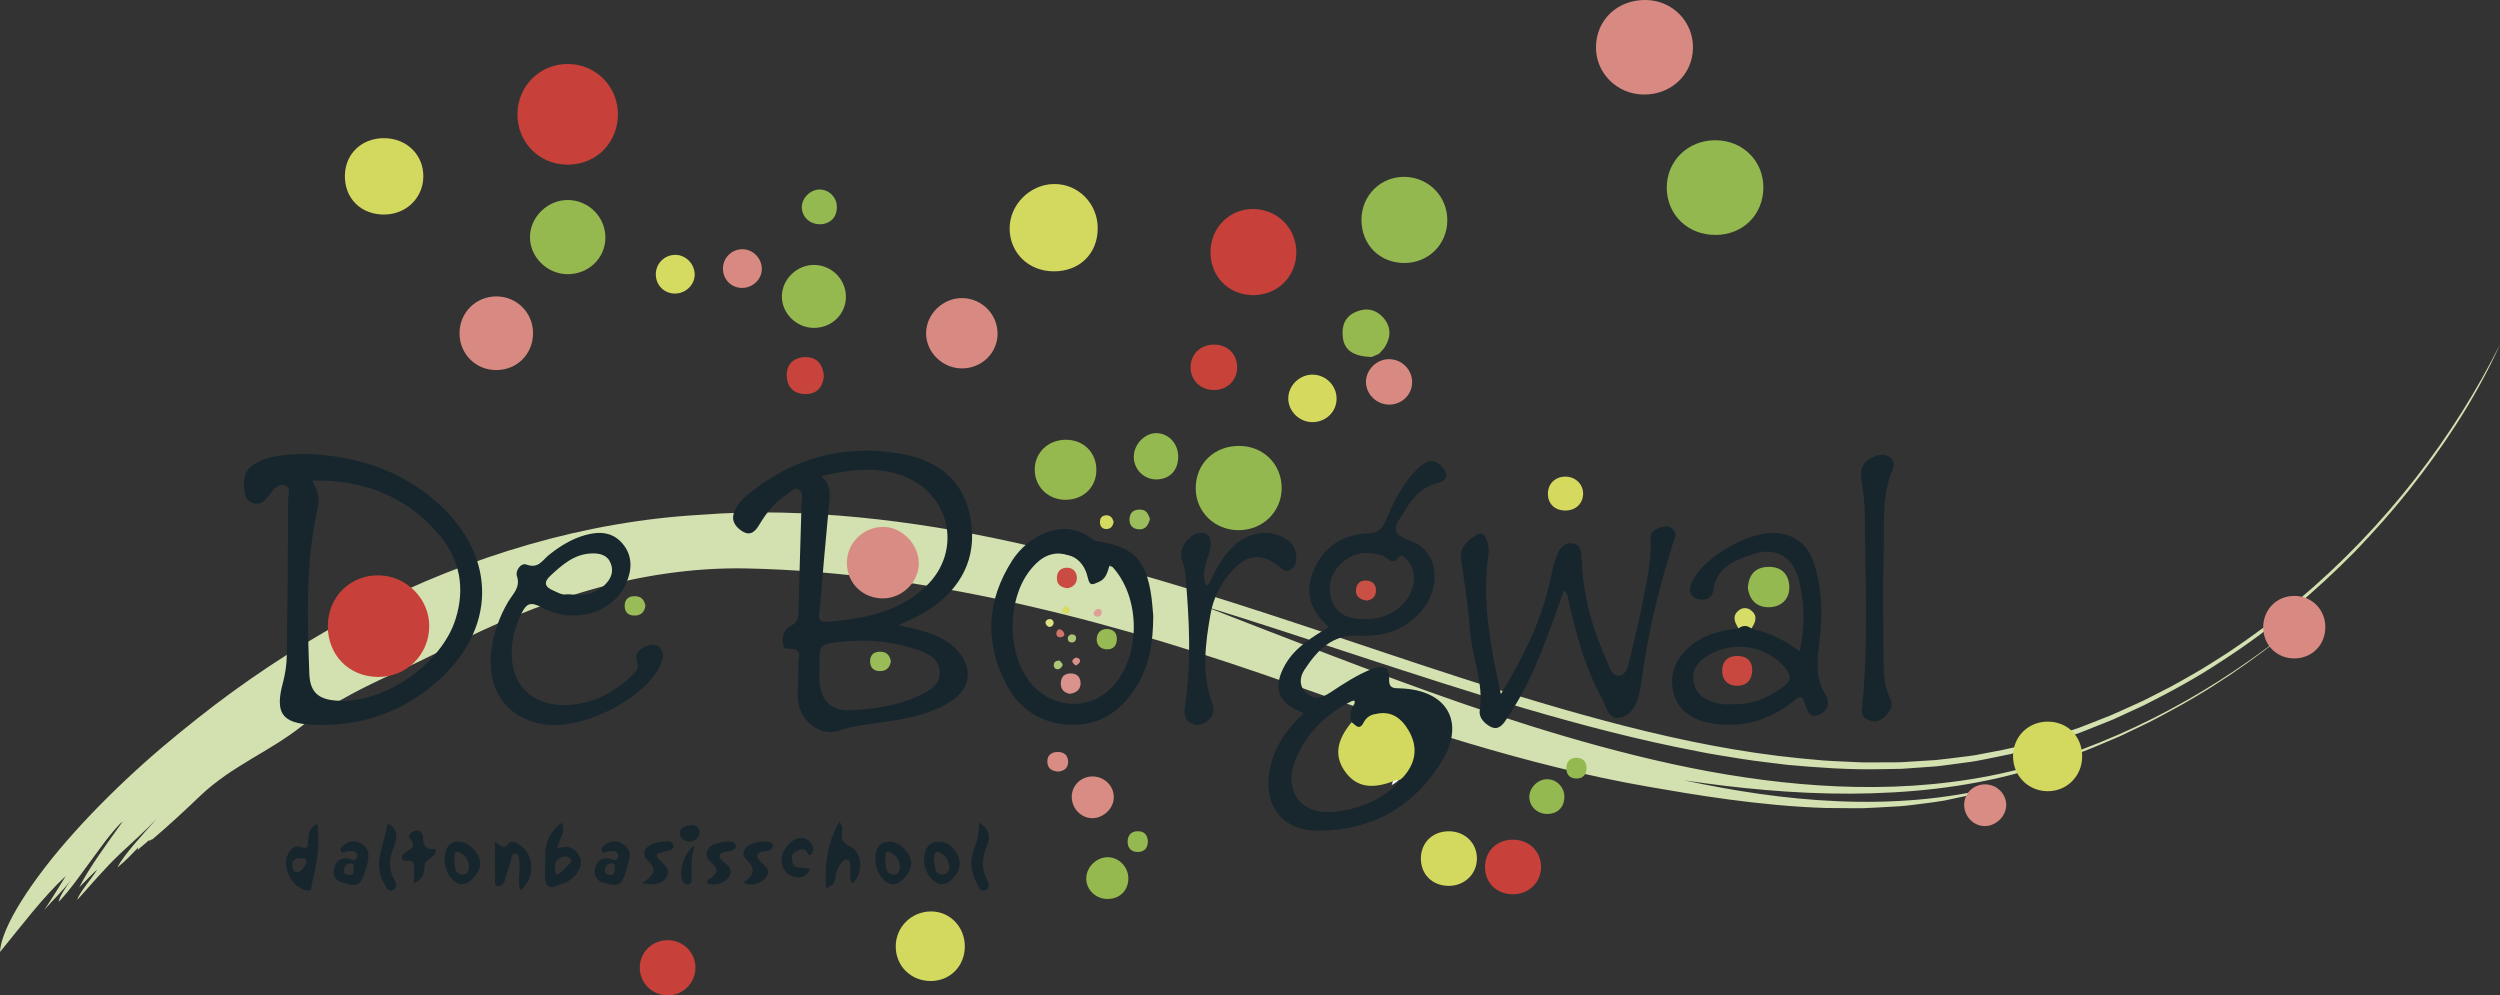 <?xml version="1.0" encoding="UTF-8"?>
<svg id="a" xmlns="http://www.w3.org/2000/svg" viewBox="0 0 752.85 299.77">
  <rect x="0" y="0" width="752.85" height="299.77" fill="#333333" stroke="none"/>
  <defs>
    <style>
      .cls-1 {
        fill: #99bc59;
      }

      .cls-1, .cls-2, .cls-3, .cls-4, .cls-5, .cls-6, .cls-7, .cls-8, .cls-9, .cls-10, .cls-11, .cls-12, .cls-13, .cls-14, .cls-15, .cls-16, .cls-17, .cls-18, .cls-19, .cls-20, .cls-21, .cls-22, .cls-23, .cls-24, .cls-25, .cls-26, .cls-27, .cls-28, .cls-29, .cls-30, .cls-31 {
        stroke-width: 0px;
      }

      .cls-2 {
        fill: #95b951;
      }

      .cls-3 {
        fill: #95b94f;
      }

      .cls-4 {
        fill: #93b84f;
      }

      .cls-5 {
        fill: #18262d;
      }

      .cls-6 {
        fill: #17262d;
      }

      .cls-7 {
        fill: #c7433a;
      }

      .cls-8 {
        fill: #c74039;
      }

      .cls-9 {
        fill: #c7433c;
      }

      .cls-10 {
        fill: #c8483f;
      }

      .cls-11 {
        fill: #d27568;
      }

      .cls-12 {
        fill: #de9f99;
      }

      .cls-13 {
        fill: #dee184;
      }

      .cls-14 {
        fill: #c94b42;
      }

      .cls-15 {
        fill: #da938c;
      }

      .cls-16 {
        fill: #d7db67;
      }

      .cls-17 {
        fill: #d3d95e;
      }

      .cls-18 {
        fill: #d3e0b0;
      }

      .cls-19 {
        fill: #ca5046;
      }

      .cls-20 {
        fill: #d5da5e;
      }

      .cls-21 {
        fill: #d5da60;
      }

      .cls-22 {
        fill: #acc778;
      }

      .cls-23 {
        fill: #da9189;
      }

      .cls-24 {
        fill: #c0bfbf;
      }

      .cls-25 {
        fill: #d88c83;
      }

      .cls-26 {
        fill: #d88a82;
      }

      .cls-27 {
        fill: #d88c84;
      }

      .cls-28 {
        fill: #aac674;
      }

      .cls-29 {
        fill: #9bbd5b;
      }

      .cls-30 {
        fill: #97ba55;
      }

      .cls-31 {
        fill: #fbfbfa;
      }
    </style>
  </defs>
  <path class="cls-18" d="M46,252.67c4.98-4.23,9.85-8.75,14.38-13.09,2.4-2.32,4.97-4.24,7.5-6.06,2.56-1.8,5.2-3.36,7.78-4.96,5.24-3.12,10.45-6.11,15.54-10.15,3.16-2.57,6.6-4.71,10.03-6.84,3.52-1.98,7.08-3.91,10.73-5.67,3.69-1.7,7.31-3.56,11.07-5.2,1.86-.85,3.72-1.74,5.57-2.67,1.85-.93,3.75-1.78,5.61-2.76,13.69-7.07,28.21-13.27,43.42-17.6,15.18-4.34,31.05-6.76,46.76-6.5,29.69.6,57.89,4.98,85.36,11.32,27.51,6.31,54.33,14.7,81.74,24.47,31.84,11.36,68.75,23.7,104.8,29.94,13.14,2.29,33.22,5.77,53.47,6.42,2.54.02,5.07.04,7.57.06h3.74c1.25-.06,2.49-.11,3.72-.17,2.46-.14,4.88-.28,7.25-.41,2.37-.16,4.7-.51,6.94-.78,2.25-.3,4.43-.55,6.52-.93,2.09-.42,4.1-.85,6-1.28,1.9-.45,3.7-.83,5.37-1.35,1.67-.54,3.22-1.08,4.63-1.61-15.57,3.93-32.02,5.13-48.01,4.44-16.01-.67-31.6-3.15-46.28-6.29,16.29,2.42,33.03,4.06,50.05,4.01,16.99-.09,34.33-1.75,51.09-6.39,8.42-2.38,16.46-5.12,24.26-8.45l5.85-2.48,5.72-2.74c3.84-1.76,7.51-3.82,11.2-5.82,14.71-8.09,28.18-17.87,40.41-28.51-23.05,19.71-50.12,35.58-79.58,44.73-14.94,4.67-30.44,6.98-45.73,7.53-15.31.55-30.44-.61-45.18-2.8-14.76-2.18-29.13-5.47-43.17-9.26-14.05-3.81-27.77-8.17-41.23-12.8-26.93-9.3-52.84-19.65-78.42-29.53,30.5,9.35,62.66,20.79,96.53,30.8,16.94,4.97,34.33,9.55,52.17,12.96,4.45.93,8.96,1.56,13.46,2.31,4.51.72,9.06,1.18,13.61,1.77,9.13.83,18.33,1.49,27.57,1.31l6.93-.12,6.92-.49,3.46-.25c1.15-.1,2.3-.29,3.45-.43l6.89-.92c2.29-.31,4.55-.86,6.83-1.29l3.41-.69,1.7-.35,1.68-.45c4.46-1.25,8.99-2.34,13.27-3.93,2.17-.75,4.34-1.47,6.49-2.25,2.12-.85,4.24-1.7,6.36-2.54l3.17-1.28,3.1-1.42c2.06-.95,4.12-1.9,6.18-2.85,8.08-4.08,15.98-8.36,23.38-13.29,14.95-9.61,28.27-20.96,40.08-32.93,5.84-6.07,11.34-12.26,16.4-18.63,5.03-6.39,9.72-12.84,13.95-19.4,5.16-7.93,10.21-17.16,13.38-24.43-13.72,27.45-34.1,54.64-60.77,77.03-6.61,5.65-13.74,10.82-21.09,15.76-3.74,2.37-7.45,4.83-11.37,6.98-1.95,1.09-3.86,2.25-5.85,3.29-1.99,1.02-3.99,2.04-5.99,3.06-1.98,1.06-4.04,1.96-6.09,2.89-2.06.92-4.1,1.87-6.17,2.76l-6.31,2.48-3.16,1.23-3.22,1.08-6.45,2.15c-2.17.67-4.4,1.2-6.59,1.8-4.38,1.29-8.88,2.04-13.36,2.9-2.23.49-4.5.68-6.76.98-2.26.27-4.52.58-6.78.8l-6.81.43-3.4.21c-1.13.05-2.27.03-3.4.04l-6.8.03c-2.26.03-4.52-.17-6.78-.24-2.26-.12-4.52-.17-6.76-.36l-6.73-.62c-17.93-1.76-35.49-5.32-52.57-9.66-34.18-8.73-66.59-20.27-97.59-30.47-28.43-9.42-57.33-18.48-87.37-25.06-15.01-3.31-30.33-5.85-45.92-7.38-15.58-1.5-31.4-2.07-47.55-.79-17.47.97-34.92,4.08-51.75,8.91-17.27,4.96-34.06,11.68-49.95,19.92-15.88,8.27-30.96,17.9-45.04,28.61-6.23,4.79-13.57,10.63-20.9,17.16-7.32,6.55-14.66,13.75-21.11,20.95-12.95,14.37-22.14,28.76-22.46,36.12,6.35-7.73,12.82-16.41,19.79-22.87-1.93,3.1-4.04,6.71-6.46,10.19,2.64-3.01,5.87-6.06,8.1-9.08-1.82,2.54-3.59,5.19-3.76,6.64,3.38-3.39,7.24-9.1,9.55-12.14.68-.88,2.49-3.47,4.45-6.05,1.99-2.55,4.09-5.13,5.29-5.99-4.51,6.32-10.26,14.09-13.1,19.83,1.84-1.83,3.57-3.73,5.46-5.41-1.67,2.74-5.69,7.31-6.03,9.16,4.3-4.75,7.94-9.15,12.75-13.75,3.92-3.71,7.6-6.88,11.15-10.66-4.11,4.66-9.81,10.69-11.84,14.67,2.23-1.77,4.3-3.92,6.3-6.06-.16.34-.21.6-.15.77.92-.91,2.32-1.91,3.28-2.86.18.15.55.11.52.46-.08-.15-.18-.28-.28-.41"/>
  <path class="cls-17" d="M436.3,266.77c-4.97.01-8.49-3.49-8.42-8.37.07-4.69,3.56-8.06,8.37-8.07,4.92-.02,8.6,3.6,8.51,8.36-.09,4.57-3.75,8.07-8.46,8.08"/>
  <path class="cls-31" d="M419.08,236.41c.3-.87.58-1.74.92-2.6,1.93-4.94-.49-8.79-6.55-10.41.07-.09.12-.23.21-.27,4.58-1.93,9.53-.96,10.89,2.12,1.45,3.29-1.39,9.09-5.46,11.16"/>
  <path class="cls-24" d="M409.15,221.34c-.19-.19-.39-.38-.58-.57.43-.86,1.44-1.42,1.92-.75.49.69-.6,1.13-1.34,1.32"/>
  <path class="cls-6" d="M248.7,267.4c-.27-6.99.27-13.55,4.1-19.91,1.14,1.32.85,2.32.76,3.16-.22,2.06.2,3.18,2.43,4.23,3.85,1.8,4.07,8.26.64,11.22-1.12-1.79-.38-3.73-.61-5.53-.09-.69-.02-1.53-.91-1.73-.82-.19-1.26.44-1.7,1.03-.96,1.26-1.74,2.6-1.8,4.2-.07,1.79-.93,2.8-2.91,3.34"/>
  <path class="cls-6" d="M149.07,253.4c1.53,1.13,2.6,2.66,3.98.72.76-1.07,1.86-.63,2.89-.06,5.07,2.8,5.53,10.43.65,14.15-.77-3.09.24-6.13-.24-9.1-.13-.8-.02-1.88-1.05-2.03-1.15-.17-1.12.92-1.35,1.7-.63,2.16-1.37,4.28-1.95,6.45-.3,1.13-1.13,1.66-2.06,1.62-1.21-.05-.86-1.22-.87-1.97-.04-3.63-.02-7.26-.02-11.48"/>
  <path class="cls-6" d="M131.26,255.74c.15,2.75-3.45,2.72-3.44,5.25,0,2.07-.6,3.95-3.17,5,0-1.31-.05-2.52.01-3.73.08-1.75.28-3.49-2.44-3.06-.63.1-1.16-.18-1.21-.95-.06-.87.62-1.22,1.2-1.62,1.45-.99,3.33-1.69,1.31-3.99-.97-1.1.48-2.11,1.28-2.41,1.65-.62,2.63.85,2.59,2.03-.1,2.89,1.47,3.61,3.87,3.47"/>
  <path class="cls-6" d="M294.83,247.75c3.43,1.97,3.4,4.62,2.29,7.27-1.41,3.4-1.61,6.65.11,9.95.6,1.16.86,2.51-.49,3.11-1.55.69-1.95-.94-2.49-1.89-1.9-3.41-2.32-7.06-.86-10.67.96-2.38,1.42-4.76,1.43-7.77"/>
  <path class="cls-6" d="M223.79,265.74c3.56-2.11,3.73-4.24.91-7-1.58-1.54-.64-3.46,1.22-4.39,1.48-.74,3.16-1.08,4.89-.92.85.08,1.8.04,1.9,1.16.09,1.03-.69,1.52-1.56,1.63-4.3.53-3.78,1.9-1.02,4.26,2.08,1.79,1.13,3.79-.86,4.98-1.46.88-3.26,1.34-5.47.28"/>
  <path class="cls-6" d="M193.38,265.9c3.26-2.15,4.93-3.88,1.62-6.82-1.93-1.72-.98-4.05,1.54-4.95.89-.32,1.84-.62,2.76-.64,1.24-.02,3.1-.65,3.47.91.41,1.72-1.47,1.64-2.67,2.06-1.08.38-3.62.42-1.5,2.51,1.58,1.56,3.59,2.85,1.98,5.28-1.49,2.24-3.89,2.38-7.19,1.66"/>
  <path class="cls-6" d="M212.91,266.07c0-1.3,1.02-1.47,1.59-1.97,1.55-1.38,1.81-2.52.05-4.01-1.52-1.3-2.54-2.96-.92-4.94,1.07-1.31,6.16-2.32,7.37-1.43.32.24.68.81.6,1.13-.21.88-1,1.31-1.86,1.42-3.84.51-4.03,1.62-.99,4.01,2.03,1.59,1.45,3.68-.52,5.07-1.58,1.11-3.46,1.25-5.34.72"/>
  <path class="cls-6" d="M116.74,247.95c3.25,1.8,2.93,4.54,1.92,6.93-1.48,3.53-1.8,6.81.16,10.18.69,1.19.68,2.51-.58,3.08-1.26.57-1.76-.8-2.32-1.67-2.07-3.24-2.12-6.9-1.19-10.3.73-2.67,1.47-5.36,2.01-8.22"/>
  <path class="cls-6" d="M244.06,261.65c-1.58,2.86-3.7,3.04-6.09,1.93-2.38-1.11-3.27-4.55-2-7.11,2.02-4.07,5.8-5.4,8.04-2.83.75.85,1.21,1.8.71,2.92-.28.62-.96,1.57-1.44.55-1.07-2.3-2.33-1.24-3.7-.57-1.43.7-1.2,1.94-.95,3.08.41,1.91,2.02,1.65,3.44,1.7.56.02,1.11.18,1.98.32"/>
  <path class="cls-6" d="M209.18,254.65c-1.22,3.64-.85,6.69-.89,9.74,0,.82.02,1.74-1.08,1.95-.63.12-1.12-.19-1.49-.73-1.61-2.34.1-9.05,3.45-10.96"/>
  <path class="cls-6" d="M207.49,253.46c-1.57-.22-2.9-1.16-2.79-2.67.14-1.84,2.06-2.13,3.58-2.3,1.69-.19,2.53,1.24,2.38,2.48-.18,1.43-1.49,2.35-3.17,2.49"/>
  <path class="cls-6" d="M92.38,259.78c-.76,1.05-1.28,2.61-2.81,2.83-1.18.17-1.49-1.11-1.54-2.02-.1-1.74,1.13-2.17,2.61-2.16.85,0,1.74,0,1.74,1.34M93.88,266.39c1.44-5.97,2.7-11.97,1.62-18.39-2.38,1.85-2.4,1.85-2.73,5.38-.11,1.18.17,2.51-1.91,1.74-2.06-.76-3.3.38-4.21,2.22-1.9,3.86,1.45,10.19,5.77,10.84,1.66.25,1.28-1.05,1.46-1.79M106.51,261.73c.1,1.12-.18,1.91-1.53,1.7-1.16.04-1.47-.61-1.37-1.59.11-1.11.78-1.75,1.84-1.84,1.41-.12,1,.98,1.06,1.74M108.91,264.92c.98-2.18,1.96-4.55,2.03-7.13.06-2.01-.94-3.17-2.51-3.94-1.6-.78-3.27-.69-4.7.53-.52.44-1.37.88-1.16,1.64.36,1.34,1.31.46,2.14.33.93.06,2.15-.48,2.8.77.18.33.1.96-.11,1.3-.75,1.24-1.68.22-2.54.1-2.31-.33-3.7.72-4.21,2.89-.52,2.19.3,3.76,2.51,4.42,2.06.61,4.65,1.51,5.74-.91M139.15,263.36c-2.67-.31-1.92-2.73-2.36-4.33.29-.99-.35-2.86,1.15-2.45,1.71.47,3.08,2.11,3.27,4.12.13,1.39-.44,2.84-2.06,2.66M144.65,260.14c.11-2.94-3.31-6.58-6.29-6.69-2.96-.11-4.46,1.72-4.49,5.47-.03,3.64,2.6,7.34,5.25,7.38,2.33.03,5.43-3.42,5.53-6.16M171.18,260.43c-1.16.92-1.8,2.5-3.85,2.93-.24-2.36-.69-4.53,2.21-5.33.9-.25,1.67-.14,2.21.62.55.77-.05,1.37-.57,1.78M174.63,258.15c-1.21-2.66-3.37-3.87-6.79-2.61.33-2.88,2.88-4.96,1.25-7.78-3.3,2.52-4.9,5.65-4.88,9.61,0,2.14-.07,4.28-.08,6.42q-.03,4.79,4.11,2.71c.74-.37,1.63-.46,2.35-.85,3.24-1.73,5.15-5.05,4.04-7.5M183.65,263.46c-1.02-.06-1.55-.43-1.47-1.51.09-1.1.67-1.77,1.74-1.93,1.37-.21,1.16.8,1.18,1.86.05.77-.02,1.66-1.46,1.58M189.57,258.37c.36-1.95-.52-3.28-2.08-4.26-1.55-.97-3.2-1.05-4.73-.04-.73.48-1.93.97-1.54,2.1.44,1.27,1.41.14,2.14.17.93.03,1.99-.35,2.64.61.22.32.24.94.07,1.3-.6,1.34-1.55.5-2.44.32-2.26-.46-3.75.46-4.35,2.65-.65,2.35.23,3.99,2.6,4.66,2.07.59,4.48,1.36,5.73-1.08,1.01-1.96,1.32-4.27,1.95-6.43M270.99,260.78c.08,1.4-.54,2.83-2.15,2.57-2.55-.42-1.91-2.78-2.26-4.4.22-1.02-.26-2.87,1.21-2.37,1.67.56,3.07,2.16,3.2,4.2M274.42,259.88c-.05-2.98-3.62-6.56-6.55-6.41-3.38.17-4.39,2.34-4.23,5.19-.05,3.81,2.5,7.51,5.15,7.63,2.45.12,5.68-3.56,5.63-6.41M283.79,263.34c-2.82-.1-1.89-2.74-2.58-4.09.12-1.23-.04-2.98,1.2-2.69,1.84.42,3.12,2.15,3.46,4.05.24,1.35-.57,2.79-2.09,2.74M289.04,260.15c.03-3.3-3-6.62-6.12-6.7-2.95-.07-4.55,1.8-4.65,5.45-.1,3.52,2.67,7.33,5.39,7.4,2.31.06,5.36-3.43,5.39-6.16"/>
  <path class="cls-6" d="M333.86,207.92c-7.18,6.43-18.11,5.05-24.1-3.03-6.5-8.77-6.42-24.18.23-32.9,2.5-3.28,5.55-5.77,10.03-5.23,4.33.52,6.73,3.4,7.6,7.35.58,2.65,1.65,1.79,3.22,1.15,2.27-.92,2.65-2.95,3.39-5.34,9.84,9.6,9.48,29.18-.38,38M346.43,177.75c-1.86-9.82-5.47-13.03-16.2-14.83-.49-.08-1-.32-1.39-.63-8.5-6.82-19.33-.82-23.98,6.43-7.68,11.98-8.46,24.45-1.98,37.07,4.07,7.93,10.86,12.33,19.99,12.46,9.07.13,15.25-4.68,19.67-12.08,3.53-5.91,4.71-12.44,4.75-20.63-.18-1.68-.29-4.78-.87-7.8"/>
  <path class="cls-6" d="M451.98,209c7.38-12.12,12.7-23.33,15.18-35.75.43-2.16.98-4.35,1.84-6.38.82-1.94,2.27-3.68,4.74-3.2,2.42.47,2.46,2.73,2.53,4.54.34,7.93,1.79,15.63,4.54,23.09.95,2.57,1.91,5.13,3.01,7.63.81,1.86,1.57,4.67,3.65,4.53,2.47-.16,2.86-3.24,3.38-5.27,1.64-6.46,3.09-12.98,4.35-19.53,1.03-5.37,2.17-10.76,1.83-16.3-.11-1.87.88-2.8,2.53-3.37,1.54-.54,2.97-.92,4.3.45,1.44,1.48.37,2.79-.08,4.24-4.32,13.74-7.73,27.69-9.51,42-.13,1.02-.35,2.03-.57,3.03-.74,3.36-2.38,6.65-5.71,7.36-3.74.79-4.25-3.33-5.55-5.69-5.1-9.25-7.81-19.33-10.08-29.55-.22-1-.21-2.06-1.41-3.04-3.38,9.63-6.68,19.17-11.11,28.24-1.8,3.69-4.02,7.19-6.25,10.65-.99,1.54-2.38,3.32-4.61,2.22-1.9-.94-3.69-2.83-3.38-4.83,1.32-8.56-2.44-16.44-2.98-24.75-.45-7-1.69-13.95-2.64-20.91-.48-3.5,1.72-5.31,4.2-7.06,1.81-1.28,2.83-.68,3.48,1.18.52,1.46.82,2.88.58,4.51-2,13.8.5,27.21,3.73,41.97"/>
  <path class="cls-5" d="M364.05,175.92c1.85-3.88,3.71-7.75,6.8-10.86,4.59-4.63,10.57-5.89,15.55-3.21,2.62,1.41,4.27,3.43,3.94,6.63-.15,1.48-.67,2.69-2.08,3.27-1.34.55-2.16-.35-3.14-1.16-4.87-4.01-9.21-3.79-13.6.78-3.67,3.81-6.1,8.46-6.99,13.56-1.57,8.95-2.76,18,.53,26.91.82,2.22.21,4.04-1.68,5.44-1.5,1.11-3.08,1.47-4.8.46-2-1.18-2.05-3.09-1.75-5,2.03-13,1.28-26.01.21-39.02-.14-1.72-.46-3.32-1.09-4.97-1.25-3.28,2.02-8.05,5.48-8.25,3.16-.18,3.18,2.27,3.09,4.24-.08,1.63-.93,3.23-1.44,4.84-.55,2.23-.83,4.45.11,6.65.02.05.32.03.46-.03.15-.06.27-.19.4-.3"/>
  <path class="cls-6" d="M560.71,213.49c2.09-20.53.91-39.58.86-58.62,0-3.41-.47-6.84-1.03-10.21-.65-3.91.96-6.24,4.57-7.41,3.28-1.07,6.12,1.09,4.85,4.09-3.37,7.91-2.47,16.18-2.7,24.33-.32,11.33-.13,22.67-.05,34.01.03,3.59.32,7.21,1.94,10.54,1.22,2.51-.12,4.29-1.81,5.82-1.35,1.22-2.96,1.53-4.8.75-2.39-1.02-1.82-2.99-1.83-3.29"/>
  <path class="cls-2" d="M526.34,176.93c.33-3.84,2.16-6.11,6.14-6.22,4.04-.11,6.21,2.28,6.35,5.9.14,3.76-2.37,6.18-6.09,6.25-3.72.07-5.96-2.19-6.4-5.93"/>
  <path class="cls-16" d="M527.42,189.27c-1.3,0-2.6-.02-3.9-.03-1.09-1.83-2.05-3.72.08-5.42,1.17-.93,2.62-.92,3.79.04,2.09,1.73,1.18,3.6.03,5.41"/>
  <path class="cls-6" d="M277.03,209.36c-6.32,3.09-13.2,4.04-20.1,4.5-6.52.44-9.67-2.49-10.15-8.89-.1-1.37,0-2.75,0-4.12-.08-6.93-.08-6.96,7.32-7.67,7.66-.74,15.18.06,22.44,2.56,3.15,1.08,6.28,2.8,6.46,6.6.19,3.88-2.99,5.56-5.96,7.02M246.88,183.42c.82-10.24,1.74-20.46,2.7-30.69.31-3.24,1.05-6.5-2.31-9.34,8.38-1.94,15.99-2.94,23.64-.44,15.16,4.95,19.37,22.88,7.79,33.75-8.23,7.73-18.74,9.67-29.55,10.55-3.42.28-2.4-2.25-2.27-3.84M279.99,190.7c-2.86-1.02-5.89-1.55-9.52-2.46,4.3-1.85,7.84-3.46,11-5.83,9.42-7.04,13-16.44,10.51-27.66-2.45-11.05-10.56-16.48-21.33-18.22-17.02-2.75-32.19,1.49-45.45,12.42-1.59,1.31-3.01,2.79-3.9,4.74-1.25,2.74-.2,4.63,2.01,6.15,2.64,1.82,4.15.18,5.39-1.9,2.14-3.59,4.69-6.81,8.29-9.07,1.1-.69,2.04-2.3,3.53-1.49,1.42.77.91,2.48.88,3.79-.3,11.15-.7,22.3-.98,33.46-.05,1.89-.43,2.94-2.43,3.87-2.88,1.34-3.04,7.04-.78,6.87,4.79-.35,3.13,2.7,3.2,4.72.11,3.43-.29,6.88-.14,10.3.28,6.49,6.68,11.64,12.41,9.63,4.82-1.69,9.78-1.96,14.7-2.74,6.67-1.05,13.29-2.37,19.05-6.14,6-3.93,6.64-10.02,1.83-15.32-2.28-2.51-5.19-4.02-8.27-5.12"/>
  <path class="cls-5" d="M421.54,167.57c.67-.92,2.01.85,2.68,1.72,2.85,3.71,1.73,9.52-2.4,13.31-3.08,2.83-6.8,3.88-10.81,3.88-4.25-.09-8.17-.99-9.82-5.29-1.6-4.16-.69-8.15,2.52-11.32,3.5-3.46,7.77-4.07,12.41-2.64,1.74.54,3.16,3.41,5.42.33M407,211.16c.96-.4,1.15-.03.85.84-1.31,1.68-1.37,3.54-.82,5.49.28,2.04-1.17,3.5-1.82,5.22-1.44,3.81-.35,7.06,2.14,9.96,2.37,2.76,5.47,3.25,8.92,2.51,1.75-.38,3.45-1.86,5.35-.38-4.51,6.82-19.3,11.77-26.66,8.92-5.25-2.04-7.5-7.87-5.07-14.3,3.15-8.35,9.14-14.27,17.12-18.27M433.75,140.07c-2.18-2.09-4.4-1.17-6.39.67-4.81,4.44-7.58,10.18-10.06,16.03-1.12,2.64-2.36,3.73-5.51,3.87-7.47.33-13.18,4.05-16.16,10.99-2.85,6.63-1.1,12.42,4.58,17.14-5.11,3.19-10.2,6.12-13.2,11.41-3.95,6.96-2.13,11.75,5.67,14.56-4.95,4.52-8.7,9.67-10.16,16.34-2.43,11.1,3.29,19.17,14.62,19.09,16.07-.12,28.73-7.31,37.03-20.89,7.26-11.88,1.55-21.51-12.44-21.98-2.1-.07-3.53.05-3.41-2.87.14-3.54-1.83-4.28-5.15-2.98-4.56,1.78-8.56,4.45-12.58,7.1-2.36,1.56-4.71,2.34-7.09.24-2.36-2.08-2.17-4.79-.71-7.04,3.87-5.9,8.41-10.84,16.56-10.34,7.03.42,13.39-1.59,18.26-6.89,6.75-7.35,5.72-18.69-2.87-21.64-7.19-2.47-3.88-5.36-1.99-8.6,2.35-4.05,5.16-7.59,10.24-8.84,3.69-.91,2.74-3.47.77-5.35"/>
  <path class="cls-17" d="M421.61,234.82c-.51.07-1.05.04-1.51.23-6.83,2.73-11.48,2-14.79-2.35-3.56-4.68-3.01-9.58,1.72-15.2,1.2.78,2.27,2.72,3.65.02.64-1.25,1.86-2.29,3.48-2.48,4.84-1.2,7.96,1.32,10.11,5.07,2.86,5,2.07,9.78-1.84,14.04-.28.23-.55.45-.83.68"/>
  <path class="cls-6" d="M102.71,211.05c-6.45-.12-9.36-2.14-9.57-8.28-.57-16.59-1.17-33.23,2.49-49.63.64-2.88.46-4.26-1.56-8.43,15.76-.25,28.61,4.87,38.37,16.6,6.14,7.38,7.63,15.95,4.75,25.13-4.12,13.16-20.59,24.87-34.5,24.6M132.69,152.27c-11.45-10.78-25.62-15-40.09-15.57-6.23.13-11.44.3-16.05,3.08-2.87,1.72-3.39,4.58-3.01,7.63.21,1.72.58,3.5,2.58,4.08,3.06.89,4.21-1.56,5.69-3.38,1.02-1.26,2.3-2.46,3.92-1.97,2.08.62,1.04,2.64,1.04,3.98-.05,15.79-.17,31.58-.41,47.37-.04,2.71-.46,5.48-1.16,8.11-2.42,9.05-.38,12.23,8.92,12.65,14.25.64,26.92-3.58,37.61-13.07,17.54-15.57,18.02-36.84.96-52.91"/>
  <path class="cls-6" d="M537.34,206.56c-4.66,3.51-9.72,5.8-15.71,5.49-1.04,0-2.1.14-3.1-.02-3.93-.66-7.58-2.15-8.45-6.39-.94-4.59,2.06-7.31,5.89-9.15,7.58-3.63,16.99-1.38,21.91,5.01,1.58,2.06,1.55,3.5-.54,5.07M549.64,209.06c-3.34-5.4-2.24-11.1-1.63-16.86.81-7.55.65-15.09-1.67-22.43-1.65-5.22-5.14-8.45-10.68-9.19-8.44-1.13-22.84,7.14-26.25,14.86-1.06,2.39-.44,4.28,1.83,4.96,2.03.61,4.4-.07,4.72-2.63.86-6.93,6.45-9,11.69-10.82,7.06-2.45,12.38.71,14.12,7.92,1.67,6.9,1.87,13.89.14,21.27-4.47-3.43-9.23-5.7-14.49-6.85-1.29-1.05-2.59-1.04-3.9-.03-5.42.54-10.6,1.83-14.78,5.54-4,3.56-6.06,8.05-4.89,13.35,1.2,5.42,5.12,8.29,10.47,9.44,9.43,2.02,17.76-.38,25.31-6.05,1.41-1.06,2.88-3.2,3.91.34.65,2.22,1.49,4.65,4.51,3.23,2.6-1.23,3.08-3.66,1.6-6.05"/>
  <path class="cls-5" d="M165.84,173.28c3.57-3.25,7.06-6.44,12.33-6.62,2.69-.09,4.87.55,5.81,3.15.91,2.5-.08,4.68-1.98,6.44-2.39,2.22-5.28,3.06-8.51,2.89h0c-.7-.06-1.39-.11-2.08-.17-.33-.03-.66,0-.99.04-1.45.14-2.66-.69-3.9-1.22-2.51-1.08-2.89-2.49-.69-4.5M198.78,195.14c-1.13-1.37-2.94-1.08-4.33-.53-1.88.74-3.4,2.44-2.7,4.4.77,2.15-.16,3.22-1.42,4.4-5.56,5.25-11.96,8.67-19.82,8.89-8.79.3-15.18-4.56-16.21-12.56-.67-5.21.33-10.18,2.71-14.95,1.5-3.01,2.67-3.71,6.08-1.89,9.75,5.21,21.33,1.82,25.39-7.06,1.87-4.1,2.1-8.45-.99-12.11-3.01-3.57-7.03-3.8-11.37-2.56-4.08,1.17-7.54,3.34-10.79,5.93-1.97,1.57-3.17,4.27-6.79,2.92-1.73-.64-3.38,1.92-2.88,3.42,1.18,3.51-1.26,5.44-2.65,7.82-2.56,4.36-4.23,9.02-4.96,13.97-1.75,11.88,4.01,20.59,14.91,22.78,11.51,2.32,30.76-7.08,35.81-17.51.85-1.76,1.39-3.69,0-5.36"/>
  <path class="cls-25" d="M255.03,169.72c-.12-5.95,4.68-10.91,10.7-11.05,5.69-.13,10.91,5.07,10.96,10.91.05,5.57-4.85,10.5-10.56,10.62-6.16.13-10.98-4.43-11.1-10.49"/>
  <path class="cls-1" d="M268.27,199.15c-.3,1.94-1.39,3-3.43,2.94-1.88-.05-2.8-1.16-2.82-2.9-.01-1.73.87-2.84,2.77-2.93,2.07-.09,3.14.94,3.48,2.88"/>
  <path class="cls-1" d="M194.36,182.43c-.3,1.94-1.39,3-3.43,2.94-1.88-.05-2.8-1.16-2.82-2.9,0-1.73.87-2.84,2.77-2.93,2.07-.09,3.14.94,3.48,2.88"/>
  <path class="cls-19" d="M411.56,180.86c-2.29-.34-3.46-1.45-3.2-3.43.21-1.63,1.2-2.74,3.11-2.6,2.09.16,3.03,1.34,2.87,3.33-.15,1.81-1.42,2.5-2.77,2.7"/>
  <path class="cls-8" d="M98.72,188.43c.08-8.76,6.79-15.35,15.46-15.17,8.25.17,15.09,7.08,15.08,15.25-.02,8.62-6.81,15.39-15.42,15.34-8.75-.04-15.19-6.61-15.12-15.42"/>
  <path class="cls-10" d="M527.68,201.61c-.03,3.23-1.7,4.85-4.45,4.91-2.81.07-4.61-1.7-4.62-4.48-.02-2.74,1.55-4.49,4.51-4.51,2.92-.02,4.44,1.48,4.56,4.08"/>
  <path class="cls-30" d="M333.61,189.41c1.84.21,2.77,1.27,2.72,3.07-.05,2.03-1.12,3.21-3.24,3.05-1.82-.13-2.88-1.42-2.83-3.06.06-1.87,1.19-3.14,3.34-3.06"/>
  <path class="cls-15" d="M322.12,208.93c-1.76-.38-2.71-1.38-2.67-3.16.05-2.08,1.22-3.05,3.24-2.97,1.89.07,2.74,1.43,2.72,3.02-.03,1.95-1.45,2.88-3.29,3.12"/>
  <path class="cls-14" d="M321.43,177.14c-2.06-.25-3.14-1.15-3.16-2.96-.02-2.02,1.09-3.22,3.08-3.22,1.77,0,2.87,1.25,2.94,2.91.07,1.96-1.21,3-2.86,3.27"/>
  <path class="cls-22" d="M319.13,198.94c.24.34.93.89.86,1.34-.07.49-.79,1.19-1.29,1.25-.93.1-1.51-.58-1.33-1.56.13-.72.67-1.08,1.76-1.03"/>
  <path class="cls-11" d="M319.16,191.95c-.77-.14-1.13-.66-1.04-1.36.09-.68.6-1.29,1.31-1.01.48.19,1.03.84,1.08,1.34.09.78-.71.92-1.36,1.03"/>
  <path class="cls-28" d="M322.67,191.03c.73,0,1.36.27,1.38,1.06.02.66-.32,1.31-1.11,1.38-.73.07-1.31-.26-1.38-1.06-.06-.75.37-1.21,1.1-1.38"/>
  <path class="cls-13" d="M317.3,187.48c-.03.81-.58,1.29-1.26,1.33-.36.02-.94-.47-1.09-.86-.3-.74.17-1.35.9-1.5.75-.16,1.29.25,1.45,1.04"/>
  <path class="cls-12" d="M331.8,184.65c-.23.71-.73,1.19-1.47,1.04-.68-.14-1.27-.66-.83-1.46.21-.39.72-.85,1.12-.88.75-.04,1.18.51,1.18,1.29"/>
  <path class="cls-23" d="M323.84,198.06c.86-.09,1.46.45,1.42,1.03-.03.47-.68.99-1.17,1.31-.12.08-.84-.48-1.04-.88-.4-.8.34-1.1.79-1.46"/>
  <path class="cls-16" d="M322.4,183.63c-.45.82-.83,1.5-1.63,1.25-.63-.2-1.31-.68-.89-1.5.21-.41.87-.98,1.11-.9.55.21.98.77,1.41,1.15"/>
  <path class="cls-26" d="M494.9,28.47c-7.94-.1-14.3-6.43-14.29-14.21.01-8.29,6.58-14.46,15.18-14.26,7.93.18,14.14,6.57,14.03,14.44-.11,8.05-6.6,14.14-14.93,14.03"/>
  <path class="cls-8" d="M155.82,34.37c.02-8.5,6.84-15.21,15.35-15.1,8.28.11,14.84,6.7,14.91,15,.07,8.62-6.47,15.29-15.06,15.32-8.56.04-15.23-6.64-15.2-15.22"/>
  <path class="cls-17" d="M317.21,81.71c-7.46-.06-13.09-5.53-13.17-12.79-.08-7.17,6.02-13.38,13.28-13.5,7.33-.13,13.27,5.85,13.25,13.35-.02,7.68-5.52,13.01-13.35,12.94"/>
  <path class="cls-4" d="M373.23,134.28c7.26.05,12.76,5.55,12.73,12.74-.03,7.08-5.69,12.62-12.91,12.64-7.26.02-12.95-5.49-12.97-12.56-.03-7.44,5.55-12.87,13.15-12.82"/>
  <path class="cls-4" d="M516.63,70.75c-8.26.04-14.55-5.94-14.7-13.98-.16-8.2,6.32-14.6,14.74-14.54,8.17.06,14.4,6.26,14.35,14.29-.05,8.16-6.15,14.2-14.39,14.23"/>
  <path class="cls-8" d="M364.53,75.78c.07-7.32,5.84-12.99,13.07-12.84,7.24.15,12.86,5.96,12.78,13.2-.08,7.28-5.85,12.86-13.15,12.74-7.39-.12-12.76-5.67-12.7-13.1"/>
  <path class="cls-17" d="M115.64,64.61c-6.95.02-11.88-4.88-11.78-11.71.09-6.56,4.98-11.27,11.72-11.29,6.88-.02,12.04,5.04,11.9,11.7-.13,6.4-5.25,11.29-11.83,11.3"/>
  <path class="cls-3" d="M245.02,98.74c-5.23-.04-9.62-4.43-9.57-9.55.05-5.13,4.59-9.49,9.78-9.41,5.28.08,9.53,4.39,9.51,9.64-.02,5.23-4.33,9.37-9.71,9.32"/>
  <path class="cls-3" d="M320.88,132.43c5.33-.05,9.24,3.74,9.28,8.99.05,5.22-3.83,9.05-9.2,9.09-5.27.04-9.31-3.85-9.36-9-.04-5.13,3.94-9.03,9.28-9.08"/>
  <path class="cls-26" d="M217.71,80.94c-.03-3.25,2.57-5.87,5.84-5.89,3.17-.02,5.86,2.71,5.87,5.94,0,3.03-2.62,5.63-5.79,5.71-3.29.09-5.9-2.44-5.92-5.76"/>
  <path class="cls-2" d="M348.41,144.38c-3.83.1-6.94-2.92-6.98-6.79-.04-3.72,3.27-7.19,6.82-7.16,3.55.04,6.43,3.02,6.55,6.77.14,4.23-2.4,7.07-6.39,7.17"/>
  <path class="cls-20" d="M471.41,153.74c-3.27,0-5.37-2.11-5.27-5.26.09-2.91,2.27-4.95,5.28-4.95s5.43,2.33,5.32,5.31c-.11,2.89-2.31,4.91-5.34,4.9"/>
  <path class="cls-3" d="M415.28,106.55c-.73.32-1.45.64-2.18.96-5.52-.17-8.28-2.01-8.73-5.96-.39-3.43.59-6.23,4.06-7.68,3.15-1.32,6.01-.64,8.17,1.83,2.31,2.65,2.34,5.7.51,8.69-.48.79-1.21,1.44-1.82,2.15"/>
  <path class="cls-7" d="M372.55,110.33c.13,3.89-2.63,6.9-6.49,7.11-4.18.22-7.38-2.56-7.53-6.56-.15-4.02,2.85-7.07,6.99-7.11,3.98-.04,6.9,2.69,7.03,6.56"/>
  <path class="cls-9" d="M248.09,113.4c-.34,3.22-2.13,5.37-5.74,5.27-3.3-.09-5.29-2.08-5.43-5.36-.16-3.62,2.12-5.68,5.48-5.77,3.45-.09,5.49,2.05,5.7,5.86"/>
  <path class="cls-29" d="M346.31,156.26c-.54,2.16-1.58,3.36-3.62,3.12-1.78-.21-2.67-1.41-2.55-3.14.13-2.04,1.39-2.9,3.42-2.77,1.98.13,2.24,1.67,2.75,2.78"/>
  <path class="cls-21" d="M335.36,157.18c-.22,1.23-.81,2.14-2.21,2.13-1.25,0-1.86-.8-1.91-1.98-.05-1.17.48-2.04,1.72-2.15,1.37-.12,2.08.72,2.4,2"/>
  <path class="cls-17" d="M627.02,227.93c-.06,5.89-4.72,10.45-10.56,10.33-5.85-.12-10.33-4.79-10.25-10.68.08-5.89,4.69-10.36,10.62-10.27,5.94.09,10.25,4.58,10.2,10.62"/>
  <path class="cls-17" d="M290.55,285.03c-.02,5.96-4.49,10.44-10.38,10.39-5.94-.05-10.45-4.57-10.43-10.45.02-5.78,4.66-10.42,10.51-10.5,5.74-.08,10.32,4.61,10.3,10.56"/>
  <path class="cls-26" d="M700.25,188.85c0,5.32-3.95,9.36-9.22,9.43-5.4.07-9.55-4.08-9.48-9.5.07-5.32,4.11-9.34,9.38-9.33,5.26,0,9.33,4.11,9.32,9.39"/>
  <path class="cls-8" d="M201.02,299.75c-4.71-.04-8.45-3.85-8.36-8.52.09-4.54,3.78-8.1,8.41-8.11,4.71-.01,8.5,3.84,8.36,8.51-.14,4.54-3.89,8.17-8.41,8.13"/>
  <path class="cls-3" d="M333.63,258.14c3.37.05,6.17,2.95,6.16,6.4,0,3.6-2.58,6.16-6.22,6.17-3.68.02-6.61-2.89-6.45-6.41.16-3.34,3.18-6.2,6.51-6.16"/>
  <path class="cls-2" d="M345.68,253.44c-.07,1.89-1.01,3.08-2.96,3.12-1.91.04-3.1-1.04-3.15-2.94-.05-2.02,1.01-3.33,3.14-3.31,1.95.03,2.89,1.22,2.97,3.13"/>
  <path class="cls-27" d="M318.83,232.34c-2.01-.05-3.34-.89-3.43-2.81-.09-1.88.99-3.01,2.96-3.08,1.92-.07,3.17.83,3.29,2.76.11,1.94-1.07,2.91-2.82,3.14"/>
  <path class="cls-25" d="M335.41,240.26c-.11,3.27-3.17,6.15-6.51,6.13-3.47-.02-6.33-3.15-6.15-6.74.16-3.41,3.09-5.99,6.59-5.82,3.47.17,6.19,3.05,6.07,6.43"/>
  <path class="cls-2" d="M466.04,245.11c-3.03.07-5.47-2.19-5.5-5.09-.03-2.79,2.58-5.4,5.38-5.37,2.8.03,5.07,2.27,5.17,5.08.11,3.18-1.89,5.31-5.04,5.38"/>
  <path class="cls-25" d="M604.15,242.64c-.11,3.27-3.17,6.15-6.51,6.13-3.47-.02-6.33-3.15-6.15-6.74.16-3.41,3.09-5.99,6.59-5.82,3.47.17,6.19,3.05,6.07,6.43"/>
  <path class="cls-8" d="M455.62,269.3c-4.97.01-8.49-3.49-8.42-8.37.07-4.69,3.56-8.06,8.37-8.07,4.92-.02,8.6,3.6,8.51,8.36-.09,4.57-3.75,8.07-8.46,8.08"/>
  <path class="cls-2" d="M477.79,231.33c-.07,1.89-1.01,3.08-2.96,3.12-1.91.04-3.1-1.04-3.15-2.94-.05-2.02,1.01-3.33,3.14-3.31,1.95.03,2.89,1.22,2.97,3.13"/>
  <path class="cls-2" d="M246.96,67.53c-3.03.07-5.47-2.19-5.5-5.09-.03-2.79,2.58-5.4,5.38-5.37,2.8.03,5.07,2.27,5.17,5.08.11,3.18-1.89,5.31-5.04,5.38"/>
  <path class="cls-26" d="M138.38,100.31c.02-6.22,5.01-11.13,11.23-11.05,6.06.08,10.86,4.9,10.91,10.97.05,6.31-4.74,11.18-11.02,11.21-6.26.03-11.14-4.86-11.12-11.14"/>
  <path class="cls-4" d="M409.99,66.1c.07-7.32,5.84-12.99,13.07-12.84,7.24.15,12.86,5.96,12.78,13.2-.08,7.28-5.85,12.86-13.15,12.74-7.39-.12-12.76-5.67-12.7-13.1"/>
  <path class="cls-26" d="M289.57,110.94c-5.83-.05-10.75-4.95-10.69-10.66.06-5.73,5.12-10.6,10.92-10.51,5.9.09,10.64,4.9,10.61,10.76-.03,5.84-4.84,10.46-10.84,10.41"/>
  <path class="cls-21" d="M197.49,82.64c-.03-3.25,2.57-5.87,5.84-5.89,3.17-.02,5.86,2.71,5.87,5.94,0,3.03-2.62,5.63-5.79,5.71-3.29.09-5.9-2.44-5.92-5.76"/>
  <path class="cls-3" d="M170.87,82.57c-6.16-.05-11.34-5.22-11.28-11.25.06-6.04,5.4-11.18,11.52-11.09,6.22.1,11.23,5.17,11.2,11.36-.03,6.16-5.1,11.03-11.44,10.98"/>
  <path class="cls-26" d="M418.25,121.84c-3.77-.03-6.94-3.2-6.91-6.89.04-3.7,3.31-6.85,7.05-6.79,3.81.06,6.88,3.17,6.86,6.96-.02,3.77-3.13,6.76-7.01,6.73"/>
  <path class="cls-20" d="M395.17,127.12c-3.94-.03-7.26-3.34-7.22-7.2.04-3.87,3.46-7.16,7.38-7.1,3.98.06,7.19,3.31,7.17,7.27-.02,3.95-3.27,7.07-7.33,7.03"/>
</svg>